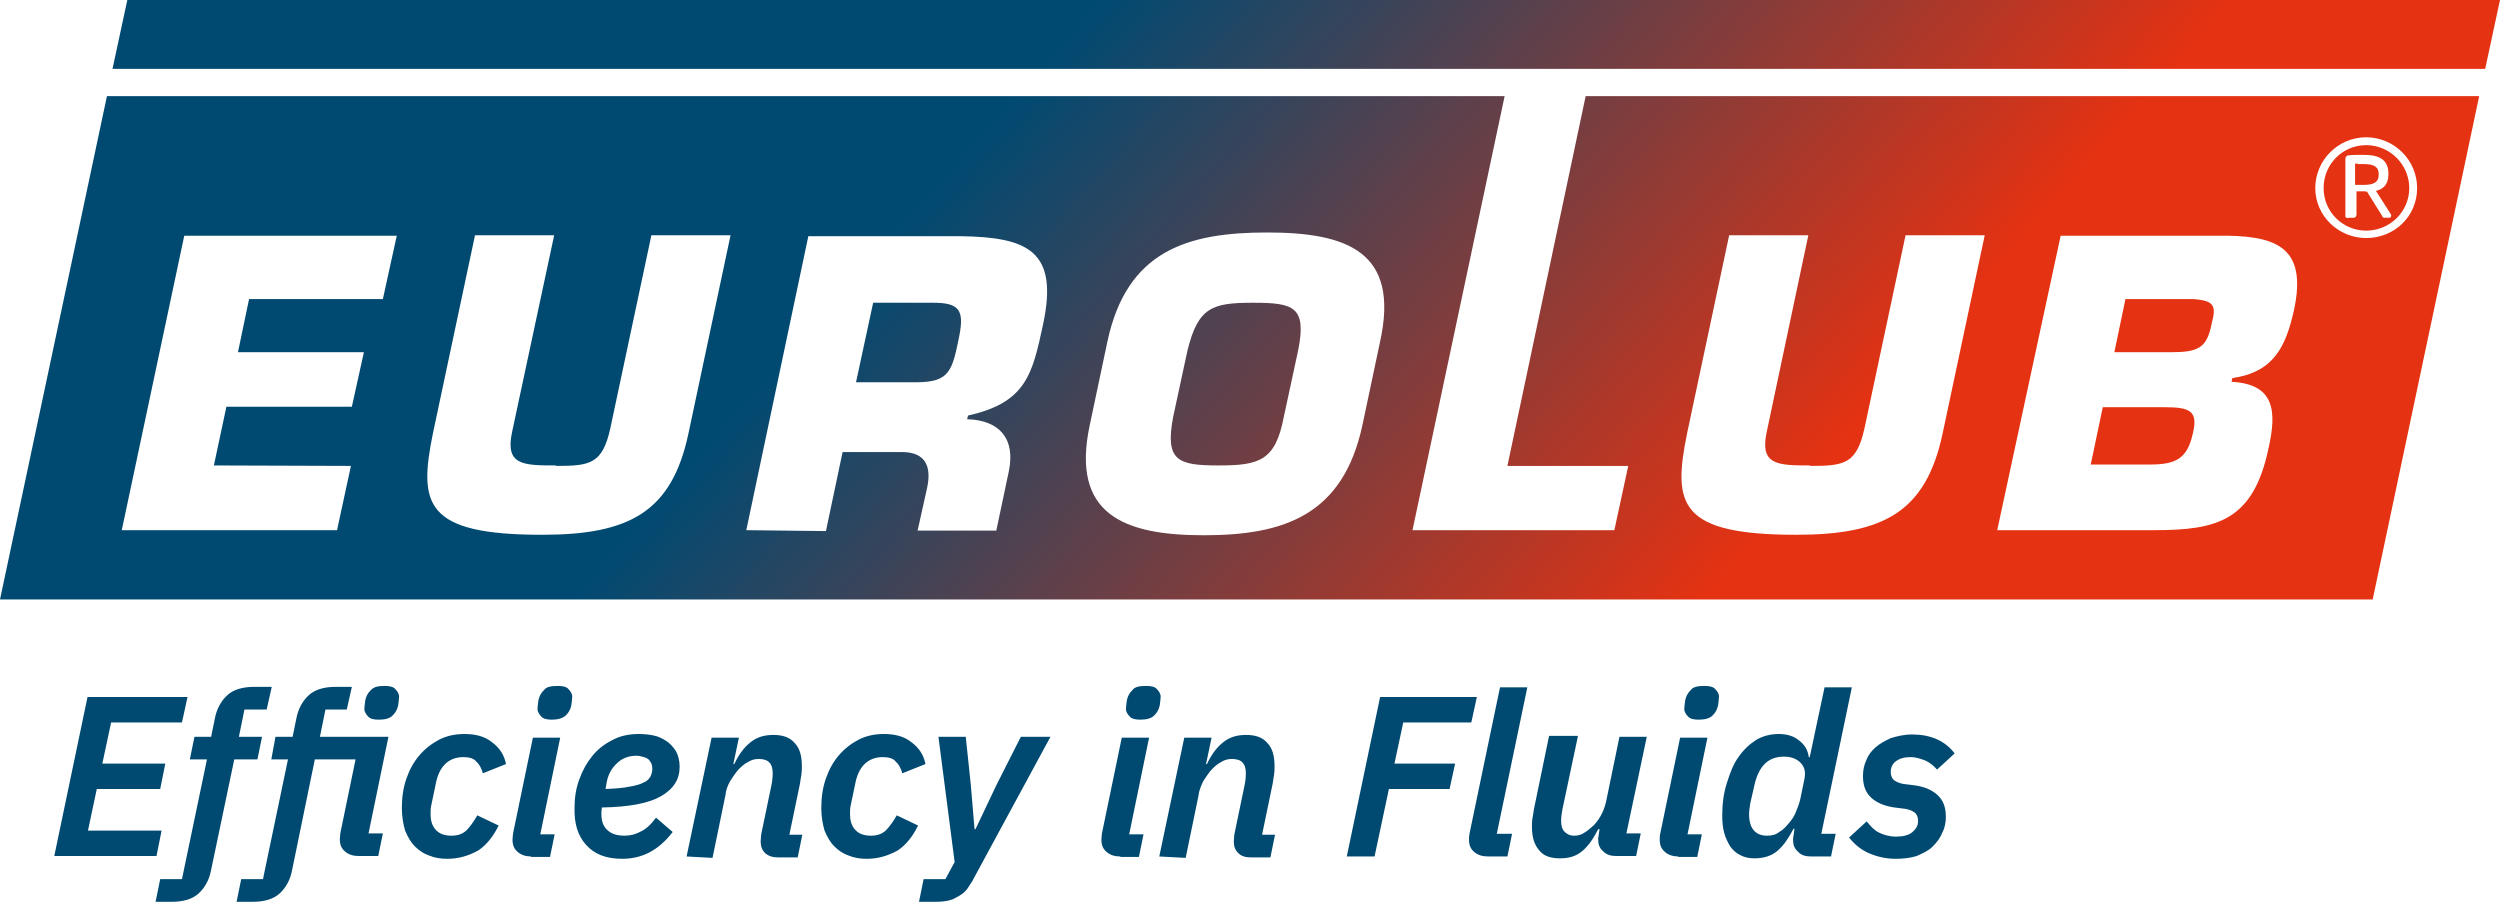 <svg width="180" height="65" viewBox="0 0 180 65" fill="none" xmlns="http://www.w3.org/2000/svg">
<g id="Group">
<g id="Verlauf">
<g id="Group_2">
<path id="SVGID_1_" d="M150.533 33.446H154.8C156.667 33.446 157.467 33.013 157.867 31.283C158.3 29.585 157.7 29.319 155.833 29.319H151.4L150.533 33.446ZM85.5 25.226L84.467 30.018C83.867 33.18 84.8 33.512 87.733 33.512C90.667 33.512 91.833 33.18 92.433 30.018L93.467 25.226C94.1 22.064 93.133 21.798 90.2 21.798C87.267 21.798 86.267 22.131 85.5 25.226ZM61.633 27.522H66C68.4 27.522 68.567 26.657 69.067 24.194C69.433 22.331 69.067 21.798 67.2 21.798H62.867L61.633 27.522ZM152.233 25.359H156.333C158.3 25.359 158.9 25.026 159.233 23.329C159.567 22.064 159.5 21.632 157.867 21.532H153.033L152.233 25.359ZM169.733 11.781H169.567V13.312C169.7 13.312 170.067 13.312 170.2 13.312C170.967 13.312 171.267 13.079 171.267 12.58V12.546C171.267 12.014 170.933 11.814 170.2 11.814H169.767V11.781H169.733ZM168.867 15.575V11.481C168.867 11.315 168.933 11.182 169.133 11.182C169.367 11.149 169.867 11.149 170.167 11.149C171.3 11.149 171.967 11.481 171.967 12.513V12.546C171.967 13.245 171.633 13.611 171.067 13.744L172.133 15.408C172.133 15.442 172.167 15.475 172.167 15.508C172.167 15.608 172.133 15.675 172.033 15.675H171.667C171.6 15.675 171.533 15.641 171.533 15.575L170.433 13.811L170.3 13.778H169.667V15.442C169.667 15.541 169.6 15.675 169.5 15.675H169.167C168.933 15.741 168.867 15.641 168.867 15.575ZM167.3 13.545C167.3 15.242 168.667 16.606 170.367 16.606C172.067 16.606 173.467 15.242 173.467 13.545C173.467 11.848 172.067 10.45 170.367 10.45C168.667 10.45 167.3 11.814 167.3 13.545ZM53.733 38.172L58.2 17.006H69.133C74.033 17.072 76.233 18.071 75.1 23.362C74.333 26.923 73.9 28.986 69.7 29.918L69.633 30.184C71.933 30.251 73.133 31.549 72.633 33.945L71.733 38.205H66.067L66.733 35.21C67.1 33.612 66.667 32.547 64.933 32.547H60.667L59.467 38.238L53.733 38.172ZM13.267 16.973H28.567L27.567 21.532H17.933L17.133 25.359H26.2L25.333 29.286H16.3L15.4 33.512L25.267 33.546L24.267 38.172H8.767L13.267 16.973ZM40.1 33.546C42.5 33.546 43.367 33.379 43.933 30.883L46.9 16.939H52.6L49.567 31.216C48.367 36.874 45.3 38.504 39.033 38.504C30.567 38.504 30.133 36.308 31.167 31.216L34.2 16.939H39.9L36.867 31.116C36.367 33.479 37.633 33.512 40 33.512C40.033 33.546 40.067 33.546 40.1 33.546ZM130.4 33.546C132.8 33.546 133.667 33.379 134.233 30.883L137.2 16.939H142.9L139.867 31.216C138.667 36.874 135.6 38.504 129.333 38.504C120.867 38.504 120.433 36.308 121.467 31.216L124.5 16.939H130.2L127.2 31.116C126.7 33.479 127.967 33.512 130.333 33.512C130.333 33.546 130.367 33.546 130.4 33.546ZM148.367 16.973H159.533C163.8 16.906 166.167 17.671 165.167 22.331C164.567 24.993 163.7 26.79 160.733 27.223L160.667 27.489C163.8 27.655 163.933 29.619 163.333 32.281C162.233 37.506 159.633 38.172 155.1 38.172H143.8L148.367 16.973ZM78.467 30.584L79.733 24.593C81.133 18.037 85.5 16.739 91.233 16.739C96.967 16.739 100.8 18.104 99.367 24.593L98.1 30.584C96.7 37.14 92.4 38.538 86.667 38.538C80.967 38.538 77.067 37.073 78.467 30.584ZM166.7 13.545C166.7 11.548 168.333 9.884 170.367 9.884C172.367 9.884 174.033 11.515 174.033 13.545C174.033 15.575 172.4 17.139 170.367 17.139C168.367 17.139 166.7 15.541 166.7 13.545ZM108.533 33.546H117.233L116.233 38.172H101.7L108.333 6.922H7.7L0 43.163H170.833L178.5 6.922H114.167L108.533 33.546ZM9.167 0L8.1 4.959H178.933L180 0H9.167Z" fill="url(#paint0_linear_6659_11039)"/>
</g>
</g>
<g id="Efficiency_in_Fluids">
<path id="Vector" d="M136.501 61.834C135.801 61.834 135.201 61.7 134.568 61.434C133.968 61.168 133.501 60.769 133.134 60.303L134.401 59.138C134.668 59.471 134.934 59.77 135.268 59.937C135.601 60.103 136.034 60.236 136.501 60.236C137.034 60.236 137.434 60.136 137.701 59.903C137.968 59.67 138.101 59.437 138.101 59.105C138.101 58.872 138.034 58.705 137.934 58.572C137.801 58.439 137.568 58.306 137.201 58.239L136.401 58.139C135.701 58.04 135.134 57.807 134.734 57.441C134.334 57.075 134.134 56.575 134.134 55.876C134.134 55.477 134.201 55.111 134.368 54.745C134.501 54.379 134.734 54.079 135.034 53.813C135.334 53.547 135.701 53.347 136.134 53.148C136.568 53.014 137.068 52.881 137.668 52.881C138.968 52.881 140.034 53.314 140.734 54.246L139.468 55.41C139.234 55.144 139.001 54.945 138.668 54.778C138.334 54.645 137.968 54.512 137.568 54.512C137.101 54.512 136.768 54.612 136.501 54.812C136.268 54.978 136.134 55.244 136.134 55.577C136.134 55.81 136.201 55.976 136.301 56.109C136.434 56.242 136.668 56.376 137.034 56.442L137.834 56.542C138.568 56.642 139.101 56.875 139.501 57.241C139.901 57.607 140.101 58.106 140.101 58.805C140.101 59.204 140.034 59.604 139.834 59.97C139.701 60.336 139.434 60.669 139.134 60.968C138.834 61.268 138.434 61.434 138.001 61.634C137.568 61.767 137.068 61.834 136.501 61.834ZM127.234 60.169C127.568 60.169 127.868 60.103 128.101 59.903C128.368 59.77 128.568 59.537 128.768 59.304C129.001 59.038 129.168 58.805 129.301 58.472C129.434 58.139 129.568 57.807 129.634 57.474L129.934 56.01C130.001 55.577 129.934 55.211 129.634 54.911C129.334 54.612 128.934 54.479 128.434 54.479C127.301 54.479 126.601 55.178 126.301 56.609L126.034 57.773C126.001 57.873 126.001 58.04 125.968 58.206C125.934 58.372 125.934 58.539 125.934 58.672C125.934 59.105 126.034 59.471 126.234 59.737C126.501 60.07 126.834 60.169 127.234 60.169ZM130.401 61.667C130.001 61.667 129.668 61.567 129.468 61.334C129.201 61.101 129.101 60.835 129.101 60.469C129.101 60.403 129.101 60.303 129.134 60.169C129.134 60.07 129.168 60.003 129.168 59.937L129.201 59.67H129.134C128.768 60.369 128.401 60.902 127.968 61.268C127.534 61.634 126.968 61.8 126.334 61.8C125.934 61.8 125.601 61.734 125.301 61.567C125.001 61.434 124.768 61.201 124.568 60.935C124.401 60.635 124.234 60.336 124.134 59.937C124.034 59.571 124.001 59.138 124.001 58.705C124.001 57.873 124.101 57.108 124.334 56.376C124.568 55.644 124.801 55.011 125.168 54.512C125.534 53.98 125.968 53.58 126.434 53.281C126.934 52.981 127.501 52.848 128.068 52.848C128.634 52.848 129.134 52.981 129.534 53.314C129.934 53.613 130.168 54.013 130.234 54.512H130.301L131.368 49.487H133.334L131.134 60.036H132.168L131.834 61.667H130.401ZM122.301 51.816C121.934 51.816 121.668 51.75 121.534 51.583C121.401 51.45 121.268 51.251 121.268 51.051C121.268 50.918 121.301 50.685 121.334 50.419C121.401 50.119 121.501 49.919 121.734 49.687C121.901 49.453 122.234 49.387 122.734 49.387C123.101 49.387 123.368 49.453 123.501 49.62C123.634 49.753 123.768 49.953 123.768 50.152C123.768 50.319 123.734 50.519 123.701 50.785C123.634 51.084 123.534 51.284 123.301 51.517C123.101 51.717 122.768 51.816 122.301 51.816ZM120.868 61.667C120.468 61.667 120.134 61.567 119.868 61.334C119.601 61.101 119.501 60.835 119.501 60.436C119.501 60.336 119.501 60.169 119.534 60.036L120.968 53.114H122.934L121.501 60.07H122.534L122.201 61.7H120.834V61.667H120.868ZM113.601 53.048L112.501 58.239C112.434 58.572 112.401 58.872 112.401 59.105C112.401 59.437 112.468 59.704 112.634 59.87C112.801 60.036 113.001 60.169 113.334 60.169C113.634 60.169 113.868 60.103 114.101 59.937C114.334 59.803 114.534 59.604 114.768 59.404C115.234 58.905 115.534 58.273 115.668 57.574L116.601 53.048H118.568L117.101 60.003H118.134L117.801 61.634H116.368C115.968 61.634 115.668 61.534 115.434 61.301C115.168 61.068 115.068 60.802 115.068 60.436C115.068 60.369 115.068 60.269 115.101 60.169C115.101 60.103 115.134 60.003 115.134 59.937L115.168 59.704H115.068C114.734 60.369 114.368 60.902 113.934 61.268C113.501 61.634 113.001 61.8 112.334 61.8C111.634 61.8 111.134 61.634 110.801 61.201C110.468 60.802 110.301 60.269 110.301 59.537C110.301 59.371 110.301 59.138 110.334 58.938C110.368 58.772 110.401 58.539 110.434 58.306L111.534 52.981H113.601V53.048ZM107.168 61.667C106.734 61.667 106.401 61.567 106.134 61.334C105.868 61.101 105.768 60.835 105.768 60.436C105.768 60.369 105.768 60.336 105.768 60.269C105.768 60.236 105.801 60.169 105.801 60.036L108.001 49.487H109.968L107.768 60.036H108.868L108.534 61.667H107.168ZM96.968 61.667L99.368 50.186H106.334L105.934 52.016H101.034L100.401 54.978H104.768L104.368 56.808H100.001L98.968 61.667H96.934H96.968ZM83.468 61.667L85.267 53.114H87.234L86.834 55.011H86.901C87.234 54.312 87.601 53.813 88.067 53.447C88.501 53.081 89.067 52.915 89.701 52.915C90.401 52.915 90.901 53.081 91.267 53.514C91.634 53.913 91.767 54.445 91.767 55.178C91.767 55.344 91.767 55.544 91.734 55.777C91.701 55.943 91.668 56.176 91.634 56.409L90.868 60.103H91.801L91.468 61.734H90.067C89.668 61.734 89.368 61.634 89.168 61.434C88.934 61.201 88.834 60.968 88.834 60.569C88.834 60.436 88.868 60.269 88.868 60.103L89.601 56.575C89.668 56.276 89.701 55.943 89.701 55.677C89.701 55.344 89.634 55.078 89.468 54.911C89.334 54.745 89.067 54.645 88.701 54.645C88.401 54.645 88.168 54.712 87.901 54.878C87.634 55.011 87.434 55.211 87.234 55.41C87.001 55.677 86.834 55.943 86.634 56.242C86.501 56.542 86.334 56.875 86.301 57.241L85.368 61.767L83.468 61.667ZM82.101 51.816C81.734 51.816 81.468 51.75 81.334 51.583C81.201 51.45 81.067 51.251 81.067 51.051C81.067 50.918 81.101 50.685 81.134 50.419C81.201 50.119 81.301 49.919 81.534 49.687C81.701 49.453 82.034 49.387 82.534 49.387C82.901 49.387 83.168 49.453 83.301 49.62C83.434 49.753 83.567 49.953 83.567 50.152C83.567 50.319 83.534 50.519 83.501 50.785C83.434 51.084 83.334 51.284 83.101 51.517C82.901 51.717 82.567 51.816 82.101 51.816ZM80.668 61.667C80.267 61.667 79.934 61.567 79.668 61.334C79.401 61.101 79.301 60.835 79.301 60.436C79.301 60.336 79.334 60.169 79.334 60.036L80.767 53.114H82.734L81.301 60.07H82.334L82.001 61.7H80.668V61.667ZM73.501 53.048H75.634L70.134 63.198C70.001 63.497 69.801 63.73 69.668 63.963C69.501 64.196 69.301 64.363 69.067 64.496C68.834 64.629 68.634 64.762 68.334 64.829C68.067 64.895 67.734 64.928 67.434 64.928H66.168L66.501 63.298H68.067L68.734 62.066L67.567 53.048H69.534L69.901 56.542L70.168 59.704H70.234L71.734 56.542L73.501 53.048ZM62.401 61.834C61.934 61.834 61.501 61.767 61.101 61.6C60.701 61.467 60.367 61.234 60.068 60.935C59.767 60.635 59.568 60.269 59.367 59.803C59.234 59.337 59.134 58.805 59.134 58.173C59.134 57.407 59.234 56.708 59.468 56.043C59.701 55.377 60.001 54.845 60.401 54.379C60.801 53.913 61.267 53.547 61.834 53.247C62.367 52.981 62.968 52.848 63.634 52.848C64.434 52.848 65.101 53.014 65.634 53.447C66.168 53.846 66.501 54.346 66.634 55.011L64.968 55.677C64.868 55.311 64.701 55.011 64.501 54.845C64.334 54.612 64.001 54.512 63.568 54.512C62.501 54.512 61.801 55.178 61.568 56.475L61.267 57.907C61.201 58.173 61.201 58.372 61.201 58.605C61.201 59.071 61.301 59.437 61.568 59.737C61.834 60.036 62.201 60.169 62.701 60.169C63.134 60.169 63.468 60.07 63.767 59.803C64.034 59.537 64.301 59.171 64.567 58.705L66.101 59.437C65.734 60.203 65.234 60.835 64.634 61.234C63.901 61.634 63.201 61.834 62.401 61.834ZM49.434 61.667L51.234 53.114H53.201L52.801 55.011H52.867C53.201 54.312 53.568 53.813 54.034 53.447C54.468 53.081 55.034 52.915 55.667 52.915C56.367 52.915 56.867 53.081 57.234 53.514C57.601 53.913 57.734 54.445 57.734 55.178C57.734 55.344 57.734 55.544 57.701 55.777C57.667 55.943 57.634 56.176 57.601 56.409L56.834 60.103H57.767L57.434 61.734H56.034C55.634 61.734 55.334 61.634 55.101 61.434C54.867 61.201 54.767 60.968 54.767 60.569C54.767 60.436 54.801 60.269 54.801 60.103L55.534 56.575C55.601 56.276 55.634 55.943 55.634 55.677C55.634 55.344 55.568 55.078 55.401 54.911C55.267 54.745 55.001 54.645 54.634 54.645C54.334 54.645 54.101 54.712 53.834 54.878C53.568 55.011 53.367 55.211 53.167 55.41C52.934 55.677 52.767 55.943 52.568 56.242C52.401 56.542 52.267 56.875 52.234 57.241L51.301 61.767L49.434 61.667ZM45.834 54.412C45.301 54.412 44.801 54.579 44.434 54.945C44.034 55.311 43.767 55.777 43.667 56.409L43.601 56.808C44.301 56.775 44.867 56.742 45.301 56.642C45.734 56.575 46.101 56.475 46.334 56.342C46.601 56.242 46.734 56.076 46.834 55.91C46.901 55.777 46.968 55.544 46.968 55.377C46.968 55.211 46.934 55.011 46.867 54.911C46.801 54.812 46.734 54.678 46.601 54.612C46.501 54.545 46.367 54.512 46.234 54.479C46.134 54.445 45.968 54.412 45.834 54.412ZM44.801 61.834C43.634 61.834 42.801 61.501 42.201 60.835C41.601 60.169 41.334 59.304 41.367 58.139C41.367 57.441 41.468 56.775 41.701 56.143C41.934 55.477 42.234 54.945 42.634 54.445C43.034 53.946 43.501 53.58 44.101 53.281C44.634 52.981 45.301 52.848 46.001 52.848C46.334 52.848 46.701 52.881 47.034 52.948C47.401 53.014 47.701 53.181 47.968 53.347C48.234 53.514 48.468 53.78 48.667 54.079C48.834 54.379 48.934 54.778 48.934 55.211C48.934 56.109 48.501 56.808 47.568 57.341C46.701 57.84 45.267 58.106 43.334 58.139C43.301 58.372 43.301 58.505 43.301 58.605C43.301 59.071 43.401 59.437 43.701 59.737C44.001 60.036 44.401 60.169 44.968 60.169C45.401 60.169 45.767 60.07 46.134 59.87C46.501 59.704 46.867 59.371 47.234 58.872L48.434 59.903C47.901 60.602 47.334 61.068 46.767 61.368C46.201 61.667 45.534 61.834 44.801 61.834ZM39.734 51.816C39.367 51.816 39.101 51.75 38.968 51.583C38.834 51.45 38.701 51.251 38.701 51.051C38.701 50.918 38.734 50.685 38.767 50.419C38.834 50.119 38.934 49.919 39.167 49.687C39.334 49.453 39.667 49.387 40.167 49.387C40.534 49.387 40.801 49.453 40.934 49.62C41.068 49.753 41.201 49.953 41.201 50.152C41.201 50.319 41.167 50.519 41.134 50.785C41.068 51.084 40.968 51.284 40.734 51.517C40.501 51.717 40.167 51.816 39.734 51.816ZM38.267 61.667C37.867 61.667 37.534 61.567 37.267 61.334C37.001 61.101 36.901 60.835 36.901 60.436C36.901 60.336 36.934 60.169 36.934 60.036L38.367 53.114H40.334L38.901 60.07H39.934L39.601 61.7H38.234V61.667H38.267ZM32.201 61.834C31.734 61.834 31.301 61.767 30.901 61.6C30.501 61.467 30.168 61.234 29.867 60.935C29.567 60.635 29.367 60.269 29.168 59.803C29.034 59.337 28.934 58.805 28.934 58.173C28.934 57.407 29.034 56.708 29.267 56.043C29.501 55.377 29.801 54.845 30.201 54.379C30.601 53.913 31.067 53.547 31.634 53.247C32.167 52.981 32.767 52.848 33.434 52.848C34.234 52.848 34.901 53.014 35.434 53.447C35.968 53.846 36.301 54.346 36.434 55.011L34.767 55.677C34.667 55.311 34.501 55.011 34.301 54.845C34.134 54.612 33.801 54.512 33.367 54.512C32.301 54.512 31.601 55.178 31.367 56.475L31.067 57.907C31.001 58.173 31.001 58.372 31.001 58.605C31.001 59.071 31.101 59.437 31.367 59.737C31.634 60.036 32.001 60.169 32.501 60.169C32.934 60.169 33.267 60.07 33.568 59.803C33.834 59.537 34.101 59.171 34.367 58.705L35.901 59.437C35.534 60.203 35.034 60.835 34.434 61.234C33.701 61.634 33.001 61.834 32.201 61.834ZM27.267 51.816C26.901 51.816 26.634 51.75 26.501 51.583C26.367 51.45 26.234 51.251 26.234 51.051C26.234 50.918 26.267 50.685 26.301 50.419C26.367 50.119 26.468 49.919 26.701 49.687C26.934 49.453 27.201 49.387 27.701 49.387C28.067 49.387 28.334 49.453 28.468 49.62C28.601 49.753 28.734 49.953 28.734 50.152C28.734 50.319 28.701 50.519 28.668 50.785C28.601 51.084 28.501 51.284 28.267 51.517C28.067 51.717 27.767 51.816 27.267 51.816ZM19.834 53.048H21.067L21.334 51.75C21.468 51.018 21.801 50.452 22.234 50.053C22.668 49.653 23.334 49.453 24.168 49.453H25.334L24.968 51.084H23.434L23.034 53.048H27.968L26.534 60.003H27.567L27.234 61.634H25.834C25.434 61.634 25.101 61.534 24.834 61.301C24.567 61.068 24.468 60.802 24.468 60.402C24.468 60.303 24.501 60.136 24.501 60.003L25.601 54.678H22.668L21.034 62.632C20.901 63.364 20.567 63.93 20.134 64.329C19.701 64.729 19.034 64.928 18.234 64.928H17.034L17.367 63.298H18.934L20.734 54.678H19.534L19.834 53.048ZM15.201 62.632C15.068 63.364 14.734 63.93 14.301 64.329C13.867 64.729 13.201 64.928 12.401 64.928H11.201L11.534 63.298H13.101L14.901 54.678H13.668L14.001 53.048H15.201L15.467 51.75C15.601 51.018 15.934 50.452 16.367 50.053C16.801 49.653 17.468 49.453 18.301 49.453H19.567L19.201 51.084H17.601L17.201 53.048H18.867L18.534 54.678H16.867L15.201 62.632ZM3.901 61.667L6.301 50.186H13.501L13.101 52.016H8.001L7.368 54.978H11.901L11.534 56.808H6.968L6.334 59.803H11.634L11.268 61.634H3.901V61.667Z" fill="#004A72"/>
</g>
</g>
<defs>
<linearGradient id="paint0_linear_6659_11039" x1="33.793" y1="-27.883" x2="146.048" y2="71.243" gradientUnits="userSpaceOnUse">
<stop stop-color="#004A72"/>
<stop offset="0.35" stop-color="#004A72"/>
<stop offset="0.76" stop-color="#E53212"/>
<stop offset="1" stop-color="#E53212"/>
</linearGradient>
</defs>
</svg>
